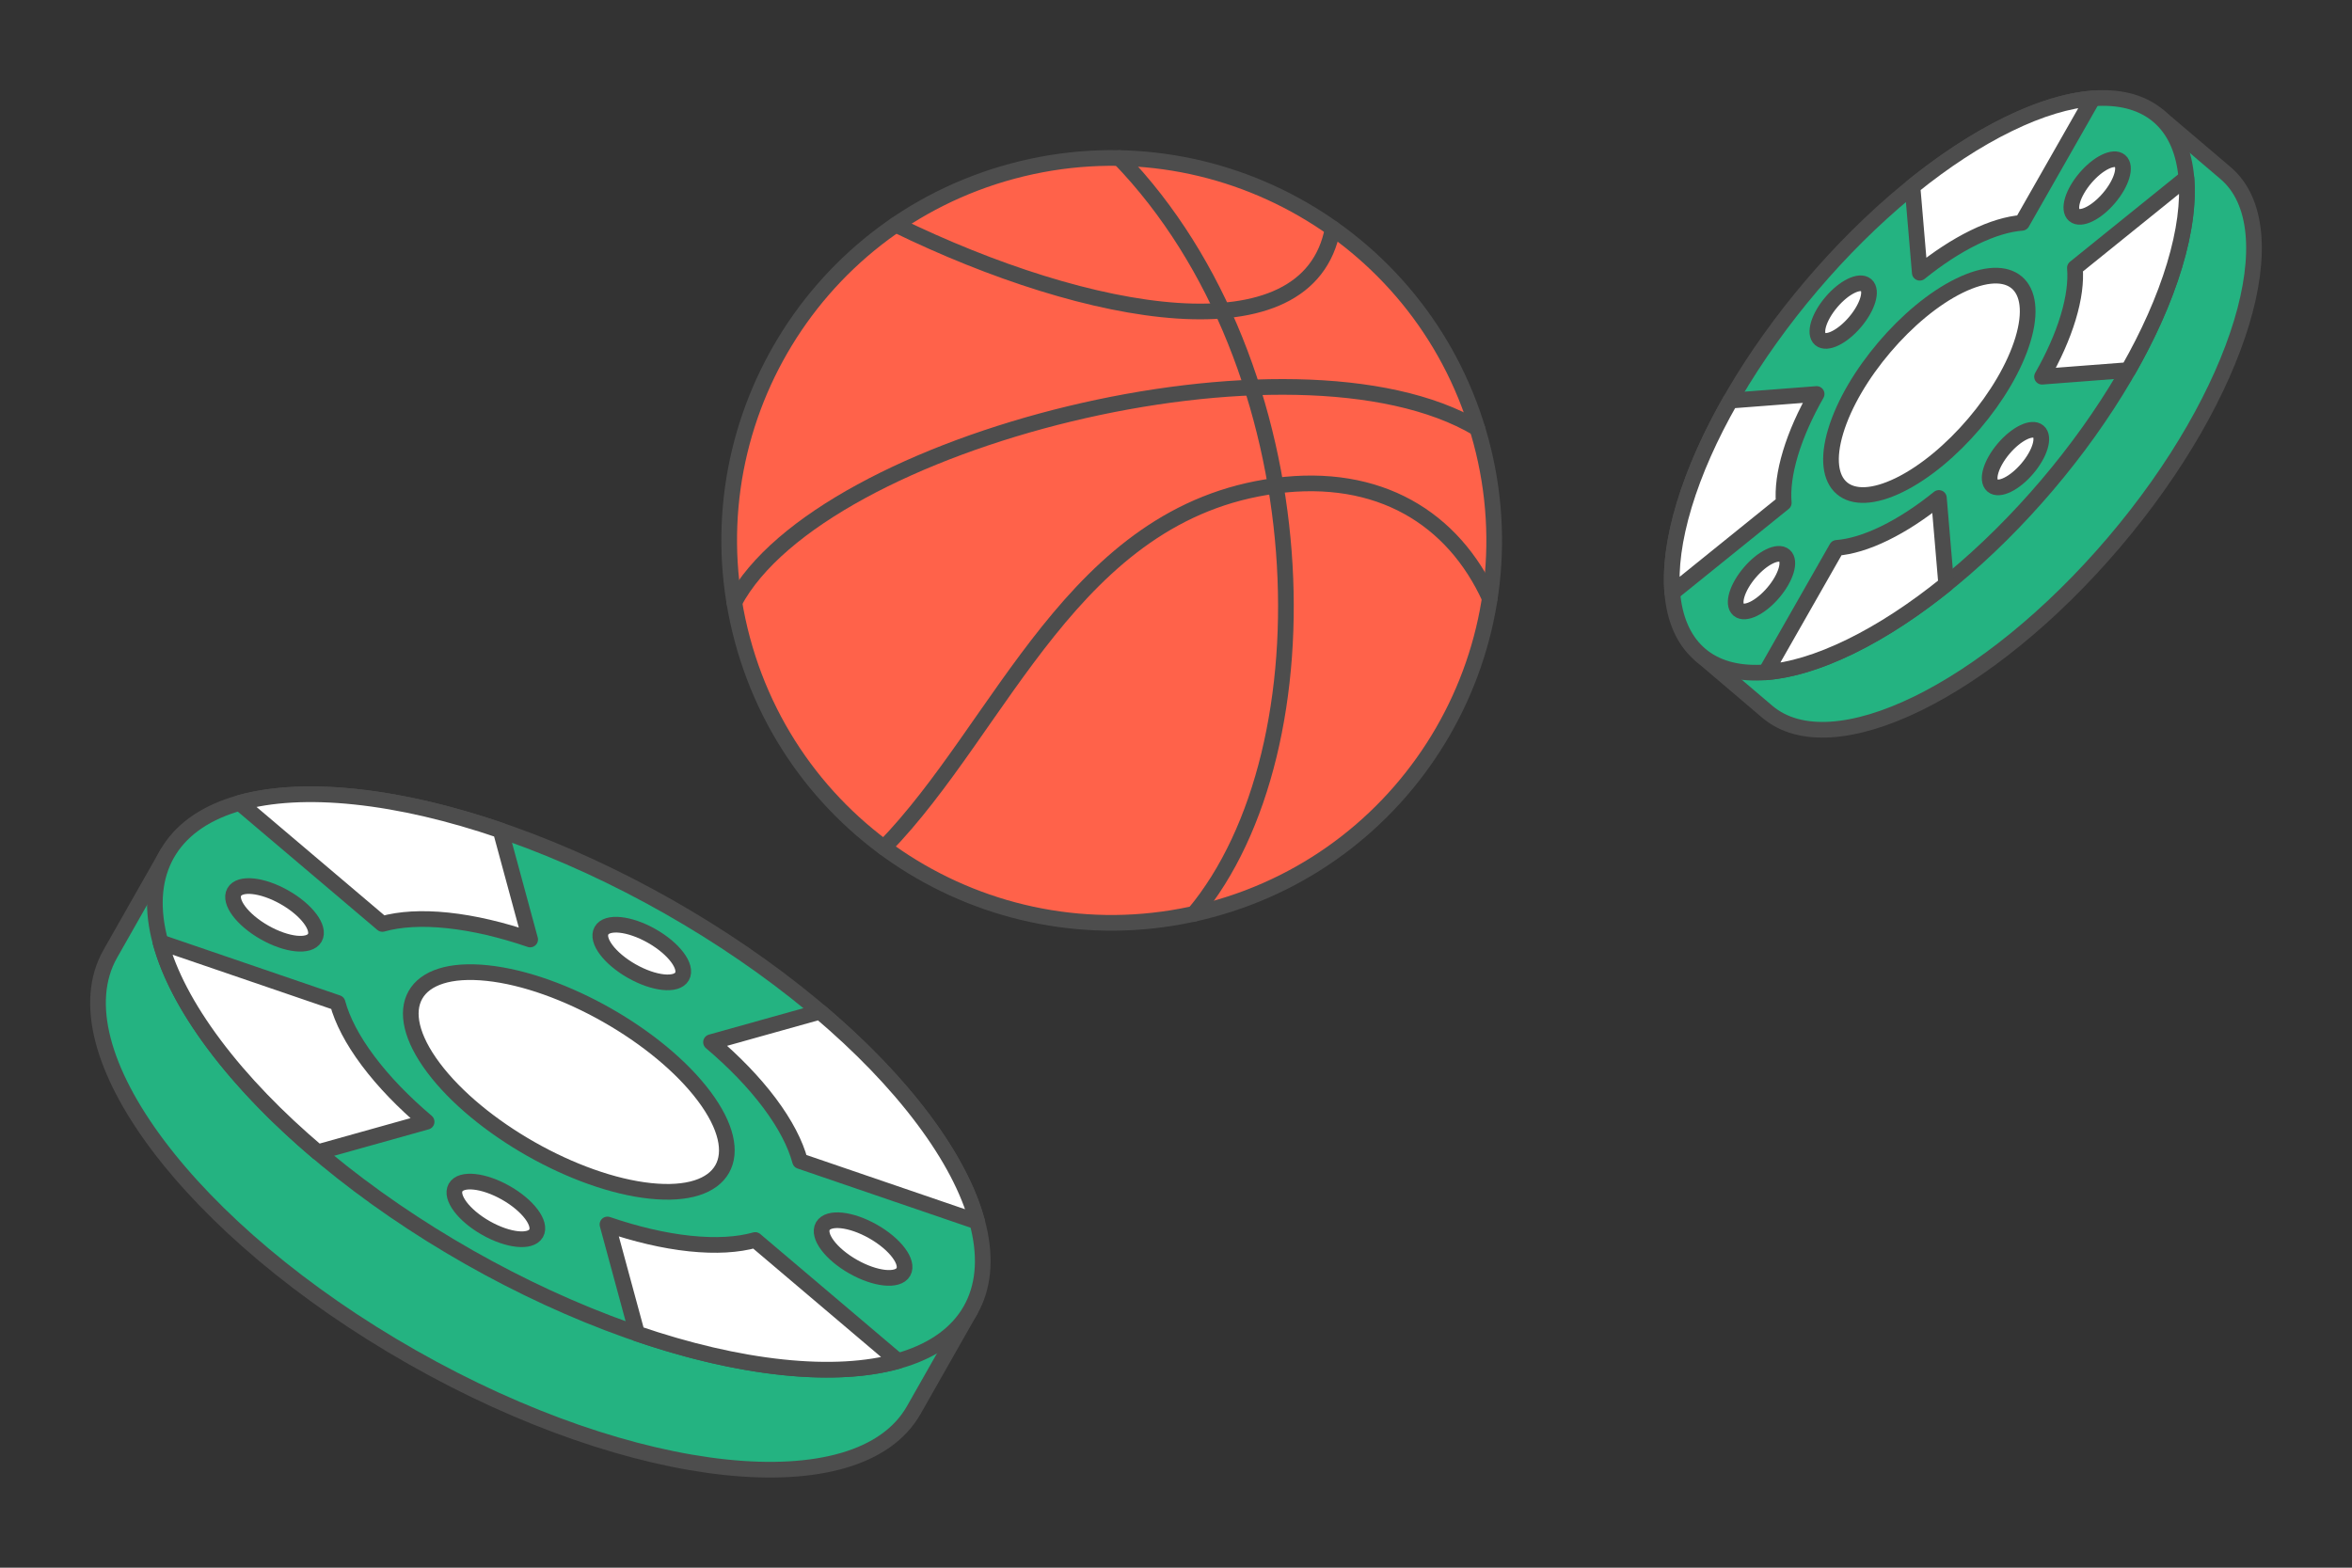 <?xml version="1.0" encoding="UTF-8"?>
<!DOCTYPE svg PUBLIC "-//W3C//DTD SVG 1.1//EN" "http://www.w3.org/Graphics/SVG/1.1/DTD/svg11.dtd">
<!-- Creator: CorelDRAW 2020 (64-Bit) -->
<svg xmlns="http://www.w3.org/2000/svg" xml:space="preserve" width="300px" height="200px" version="1.1" style="shape-rendering:geometricPrecision; text-rendering:geometricPrecision; image-rendering:optimizeQuality; fill-rule:evenodd; clip-rule:evenodd"
viewBox="0 0 598554.7 399036.4"
 xmlns:xlink="http://www.w3.org/1999/xlink"
 xmlns:xodm="http://www.corel.com/coreldraw/odm/2003">
 <rect x="0" y="0" width="598554.7" height="399036.4" fill="#333333" stroke="none"/>
 <defs>
  <style type="text/css">
   <![CDATA[
    .str0 {stroke:#4D4D4D;stroke-width:3990.4;stroke-linecap:round;stroke-linejoin:round;stroke-miterlimit:2.613}
    .fil0 {fill:none}
    .fil1 {fill:#24B381}
    .fil3 {fill:#FF624A}
    .fil2 {fill:white}
   ]]>
  </style>
 </defs>
 <g id="Layer_x0020_1">
  <g id="_1981571919536">
   <rect class="fil0" x="0.1" y="-0.1" width="598554.7" height="399036.4"/>
   <g>
    <g>
     <g>
      <path class="fil1 str0" d="M478137.6 87153.3c19837.1,-23324.7 42443.1,-39599.6 60743.8,-45377.8l10418.2 -12249.2 17071.4 14519.3c16527,14055.8 3819.1,56146.3 -28383.5,94010 -32203.3,37863.7 -71707.1,57163.6 -88234.1,43107.7l-17071.4 -14519.2 10418.1 -12249.2c2765,-18991.2 15199.5,-43916.8 35037.5,-67241.6z"/>
     </g>
     <g>
      <path class="fil1 str0" d="M511058.9 31611.9c34456.1,-16832.6 53404.9,-717.2 42322.2,35994.9 -11082.7,36712.2 -48000.7,80119.9 -82457.6,96952.5 -34456.2,16832.6 -53404.9,717.2 -42322.2,-35994.9 11082.7,-36712.2 48000.6,-80119.2 82457.6,-96952.5z"/>
      <path class="fil2 str0" d="M466069.1 76889.1c3227.6,-3795.5 7188.1,-5730.2 8844.8,-4321 1656.6,1409.2 382.5,5628.1 -2845.1,9423.7 -3228.5,3795.5 -7188.2,5731 -8844.8,4321.8 -1657.4,-1409.2 -383.4,-5628.9 2845.1,-9424.5z"/>
      <path class="fil2 str0" d="M509913.6 114178.6c3227.6,-3795.5 7188.1,-5730.2 8844.8,-4321 1657.4,1409.2 383.3,5628.9 -2845.1,9423.7 -3227.7,3796.3 -7188.2,5731 -8844.8,4321.8 -1656.6,-1409.2 -383.3,-5628.9 2845.1,-9424.5z"/>
      <path class="fil2 str0" d="M442434.8 155177.3c-1657.4,-1409.2 -383.3,-5628.2 2845.1,-9423.7 3227.6,-3795.6 7188.2,-5730.3 8844.8,-4321.1 1656.6,1409.2 383.3,5628.9 -2845.1,9424.5 -3227.7,3795.5 -7188.2,5729.5 -8844.8,4320.3z"/>
      <path class="fil2 str0" d="M527857.7 54738.7c-1657.4,-1409.2 -383.4,-5628.9 2845.1,-9424.5 3228.4,-3795.6 7188.1,-5730.3 8844.7,-4321.1 1657.5,1409.2 383.4,5629 -2845,9424.5 -3227.7,3795.6 -7188.2,5730.3 -8844.8,4321.1z"/>
      <path class="fil2 str0" d="M498651.8 72707.1c13155.6,-6426.2 20390.1,-273.3 16157.8,13742.4 -4230.7,14015.8 -18325,30587.6 -31479.8,37013.8 -13154.1,6427 -20388.6,274.1 -16157.9,-13741.6 4231.5,-14015.8 18325.8,-30587.6 31479.9,-37014.6z"/>
      <path class="fil2 str0" d="M532614.7 25042.7l-18050.9 31676.2c-3511.2,268.7 -7616.3,1476.8 -12207.5,3720.2 -4591.3,2242.6 -9260.4,5320.2 -13796.7,8983l-1862.4 -21948.5c8010.6,-6467.9 16254.5,-11901.2 24361.7,-15861.7 8106.4,-3960.6 15355,-6095.6 21555.8,-6569.2z"/>
      <path class="fil2 str0" d="M440346.9 101972.7l21962.7 -1685.7c-2887.5,5064.9 -5175.6,10168.3 -6652.4,15059.7 -1476.7,4892.1 -2010.9,9137.7 -1711.6,12646.6l-28367.7 22901.4c-527.9,-6196.1 415.5,-13692.9 3023.4,-22330.3 2607.9,-8638.2 6646.9,-17647.2 11745.6,-26591.7z"/>
      <path class="fil2 str0" d="M495285.1 148696.8l-1862.4 -21948.5c-4536.3,3663.6 -9205.3,6741.2 -13796.6,8983.8 -4591.3,2243.4 -8696.3,3451.5 -12207.5,3720.1l-18050.9 31676.3c6200.7,-473.7 13449.4,-2608.7 21555.8,-6569.2 8107.2,-3960.5 16351.1,-9393.8 24361.6,-15862.5z"/>
      <path class="fil2 str0" d="M556404.5 45275.7l-28367.7 22902.2c299.2,3508.8 -234.9,7754.5 -1711.7,12646.6 -1476.7,4891.4 -3764.9,9994 -6652.4,15059.7l21962.7 -1685.7c5098.7,-8944.5 9137.8,-17954.3 11745.7,-26591.7 2607.9,-8637.4 3551.2,-16135 3023.4,-22331.1z"/>
     </g>
    </g>
   </g>
   <g>
    <g>
     <g>
      <path class="fil1 str0" d="M155641.5 256236.4c34783.7,19753.9 61197.1,44784 73087.3,66856.7l18266.9 10374.1 -14458 25457.4c-13996.9,24646 -71118,18631.4 -127583.3,-13436 -56466,-32067.5 -90892.3,-78043.8 -76895.4,-102689.8l14457.2 -25457.5 18266.9 10374.2c25047.4,-1095.8 60074.7,8767 94858.4,28520.9z"/>
     </g>
     <g>
      <path class="fil1 str0" d="M234968.1 284902.6c30026.7,40101.6 13979.6,68359.3 -35843.4,63114.5 -49823,-5245.6 -114554.1,-42008 -144581.6,-82109.6 -30026.7,-40102.4 -13978.8,-68360.1 35843.4,-63114.5 49823,5245.6 114554.1,42007.2 144581.6,82109.6z"/>
      <path class="fil2 str0" d="M165863.3 238238.9c5659.5,3214.3 9110.3,7823.6 7707.3,10294 -1403.7,2471.2 -7129.2,1868 -12788.8,-1346.3 -5661.1,-3214.3 -9111.8,-7823.6 -7708.9,-10294.1 1403.7,-2471.2 7130,-1867.9 12790.4,1346.4z"/>
      <path class="fil2 str0" d="M128730.9 303622.7c5659.5,3214.3 9110.3,7823.7 7707.4,10294.9 -1403.7,2470.4 -7129.3,1867.1 -12789.6,-1347.2 -5660.4,-3214.3 -9111.1,-7822.8 -7708.2,-10294 1402.9,-2470.4 7129.3,-1867.9 12790.4,1346.3z"/>
      <path class="fil2 str0" d="M59615.9 227053.3c1403.7,-2471.2 7130,-1867.9 12789.6,1346.4 5660.3,3214.3 9111.8,7822.8 7708.1,10294 -1402.9,2471.2 -7129.2,1867.9 -12789.6,-1346.3 -5660.3,-3214.3 -9111,-7823.7 -7708.1,-10294.1z"/>
      <path class="fil2 str0" d="M209397.5 312115.6c1403.7,-2471.2 7129.3,-1867.9 12789.6,1347.2 5660.4,3214.3 9111.9,7822.8 7709,10294 -1403.7,2470.4 -7130.1,1867.9 -12790.4,-1346.3 -5660.4,-3215.1 -9111.1,-7824.5 -7708.2,-10294.9z"/>
      <path class="fil2 str0" d="M179196.4 279030.2c11464.5,15311 5337.5,26099.1 -13684.3,24096.1 -19021,-2002.2 -43733.7,-16037.6 -55197.4,-31347.9 -11463.6,-15309.5 -5336.7,-26097.6 13684.3,-24095.4 19021,2003.1 43733.8,16037.7 55197.4,31347.2z"/>
      <path class="fil2 str0" d="M248669.6 310958.6l-45063.6 -15418.7c-1203.4,-4440.5 -3758.6,-9412.7 -7759.2,-14756.5 -4001.4,-5343 -9092.2,-10582.3 -14902.6,-15508.2l27711 -7756.9c10259.5,8697.9 19248,17948.8 26312.9,27384.3 7064.8,9435.5 11576.7,18215.1 13701.5,26056z"/>
      <path class="fil2 str0" d="M127383.7 211363.6l7533.8 27772.3c-7207,-2466.4 -14314.2,-4155.3 -20953.3,-4854.4 -6638.3,-698.3 -12217.8,-345.6 -16648,895.5l-36326.5 -30803.6c7822.9,-2192.3 17674.7,-2814.4 29396.8,-1580.4 11722.1,1234 24272.1,4215 36997.2,8570.6z"/>
      <path class="fil2 str0" d="M80855.9 293291l27711.1 -7756.9c-5809.6,-4925.1 -10901.3,-10164.4 -14902.6,-15508.2 -4000.6,-5343.8 -6555.1,-10316 -7758.5,-14756.5l-45063.6 -15418.6c2124,7841.6 6636,16621.2 13700.8,26056.7 7064.8,9434.7 16053.4,18685.6 26312.8,27383.5z"/>
      <path class="fil2 str0" d="M228521.4 346435.9l-36326.4 -30803.6c-4430.3,1241.1 -10008.9,1594.6 -16648,895.5 -6638.3,-699.1 -13746.4,-2387.9 -20952.6,-4854.4l7533 27773.1c12726,4355.6 25275.2,7335.8 36997.3,8569.8 11722.9,1234.9 21574.7,611.9 29396.7,-1580.4z"/>
     </g>
    </g>
   </g>
   <g>
    <path class="fil3 str0" d="M257723.3 43548.4c-51916.3,13911.3 -82726.2,67275.3 -68814.9,119192.5 13911.3,51916.4 67275.4,82726.2 119192.5,68814.9 51916.4,-13911.3 82726.2,-67275.3 68814.9,-119192.5 -13911.2,-51916.3 -67275.3,-82726.2 -119192.5,-68814.9z"/>
    <path class="fil0 str0" d="M284872.7 40226.5c51047.6,52828.3 54199.9,150241.9 18997.5,192363.8"/>
    <path class="fil0 str0" d="M375965.4 109046.9c-46402.9,-27545.3 -167049.4,2851.4 -189093.8,44279.7"/>
    <path class="fil0 str0" d="M339165.3 58133.6c-6160,33153.8 -62095.8,23039.7 -111201.6,-937.1"/>
    <path class="fil0 str0" d="M379130.2 152318.8c-9289.4,-20397.2 -28183.1,-32131.8 -54465.3,-28678 -51634.4,6786 -69524.3,61185.3 -99696.3,92106.7"/>
   </g>
  </g>
 </g>
</svg>
